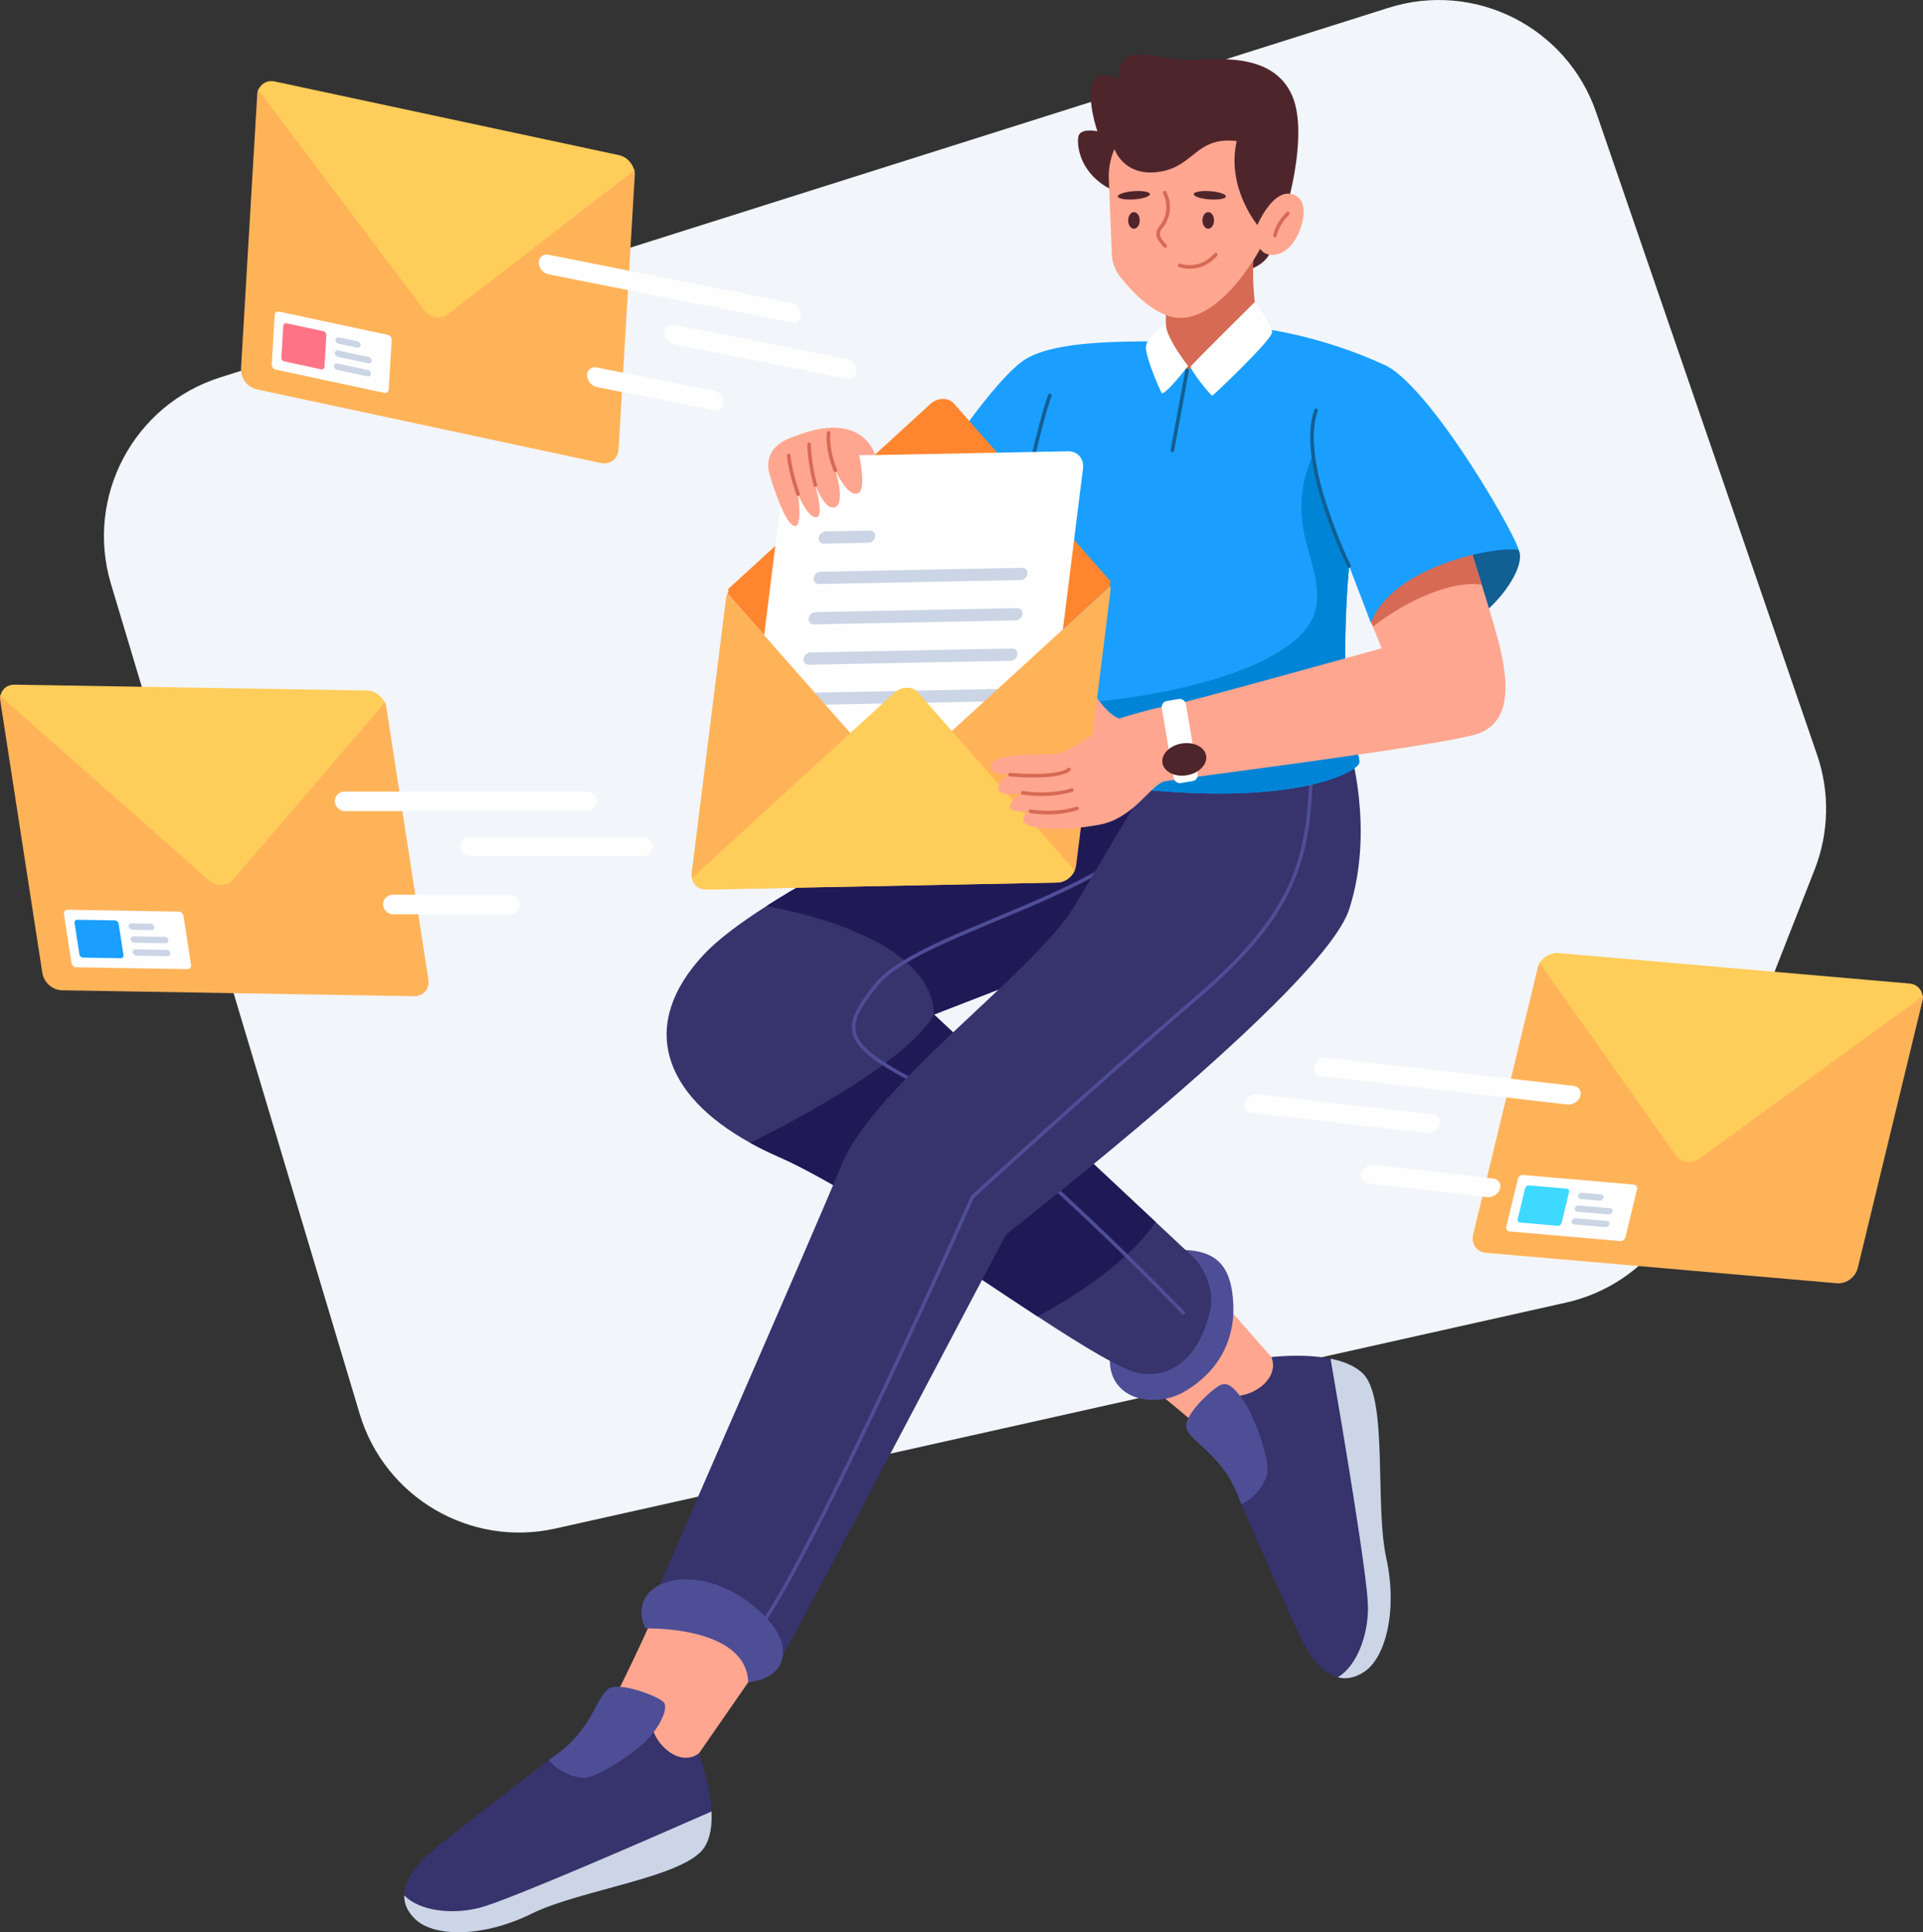 <?xml version="1.0" encoding="UTF-8"?><svg id="Layer_2" xmlns="http://www.w3.org/2000/svg" viewBox="0 0 532.14 534.54"><rect x="0" y="0" width="532.14" height="534.54" fill="#333333" stroke="none"/><defs><style>.cls-1{stroke:#4e4e96;stroke-miterlimit:10;}.cls-1,.cls-2,.cls-3{fill:none;}.cls-4{fill:#ffcd59;}.cls-2{stroke:#115f93;}.cls-2,.cls-3{stroke-linecap:round;stroke-linejoin:round;}.cls-5{fill:#f2f5f9;}.cls-6{fill:#3ed9ff;}.cls-7{fill:#1f1956;}.cls-8{fill:#ffb359;}.cls-9{fill:#ffa690;}.cls-10{fill:#0085d6;}.cls-11{fill:#4f252c;}.cls-12{fill:#ff862f;}.cls-13{fill:#4e4e96;}.cls-14{fill:#1a9fff;}.cls-15{fill:#115f93;}.cls-16{fill:#36336d;}.cls-17{fill:#cbd5e5;}.cls-18{fill:#fe7486;}.cls-19{fill:#d66a54;}.cls-3{stroke:#d66a54;}.cls-20{fill:#fefefe;}</style></defs><path class="cls-5" d="M99.53,391.13L30.71,161.56c-7.23-24.12,6.24-49.57,30.24-57.16L384.24,2.16c23.83-7.54,49.33,5.3,57.46,28.94l61.12,177.68c3.56,10.35,3.32,21.63-.68,31.82l-35.96,91.63c-5.59,14.25-17.9,24.79-32.84,28.13l-279.63,62.5c-23.59,5.27-47.24-8.58-54.18-31.73Z"/><g><g><path class="cls-9" d="M326.84,347.02l24.98,28.42c2.19,5.5-3.72,9.87-8.3,10.63-4.58,.76-5.53,6.6-7.95,11.92,0,0-17.16-14.91-27.31-22.22l1.17-22.84,17.42-5.91Z"/><path class="cls-16" d="M377.35,380.2c6.74,7.13,3.07,36.27,6.25,50.74,3.18,14.48-.1,27.64-6.13,31.59-2.38,1.56-4.83,2.13-7.26,1.49-3.74-.98-7.47-4.8-10.93-12.26-5.7-12.32-23.72-53.77-23.72-53.77,2.43-5.32,3.38-11.17,7.95-11.92,4.58-.76,10.49-5.13,8.3-10.63,0,0,8.7-1.1,16.39,.44,3.61,.73,6.99,2.04,9.15,4.32Z"/><path class="cls-17" d="M377.35,380.2c6.74,7.13,3.07,36.27,6.25,50.74,3.18,14.48-.1,27.64-6.13,31.59-2.38,1.56-4.83,2.13-7.26,1.49,5.26-3.17,8.43-11.58,8.34-19.57-.1-8.26-7.15-49.96-10.35-68.57,3.61,.73,6.99,2.04,9.15,4.32Z"/><path class="cls-13" d="M343.47,416.12c3.36-1.43,6.13-4.8,7.16-8.14,1.03-3.33-3.38-16.07-6.48-20.43-3.1-4.36-4.42-4.94-6.13-4.5-1.71,.44-10.45,8.08-9.74,11.92,.71,3.83,10.94,7.73,15.2,21.15Z"/></g><path class="cls-13" d="M307.14,375.52c-.59,11.58,12.02,14.36,20.52,9.53,8.5-4.84,14.07-13.19,13.63-24.11s-4.77-15.17-14.77-15.17l-19.38,29.75Z"/><g><path class="cls-16" d="M330.86,348.42s5.61,6.38,4.06,13.93c-1.55,7.55-6.97,19.36-19.36,17.61-4.56-.64-15.24-7.14-28.43-15.76-22.62-14.78-52.63-35.8-71.82-44.24-2.74-1.2-5.31-2.47-7.71-3.8-24.25-13.39-30.94-32.76-12.81-52.13,3.82-4.07,9.95-8.66,17.38-13.41,31.4-20.07,85.88-43.11,85.88-43.11l12.74-14.28,28.39,11.77-14.32,49.93-66.39,25.74,61.32,57.39,11.07,10.36Z"/><path class="cls-7" d="M319.79,338.06c-7.28,10.82-21.76,20.18-32.66,26.14-22.62-14.78-52.63-35.8-71.82-44.24-2.74-1.2-5.31-2.47-7.71-3.8,11.62-5.74,43.32-22.28,50.87-35.49l61.32,57.39Z"/><path class="cls-7" d="M339.18,205l-14.32,49.93-66.39,25.74c-.59-18.99-31.29-27.18-46.3-30.05,31.4-20.07,85.88-43.11,85.88-43.11l12.74-14.28,28.39,11.77Z"/><path class="cls-1" d="M312.27,235.96c-21.48,15.48-60,24.19-69.87,36.58-9.87,12.39-9.67,16.26,13.36,28.06,23.03,11.81,71.97,62.9,71.97,62.9"/></g><g><g><path class="cls-9" d="M214.92,454.03l-21.55,31.1c-4.81,3.45-10.48-1.23-12.32-5.49-1.84-4.26-7.74-3.77-13.49-4.84,0,0,10.33-20.25,14.97-31.87l22.45-4.38,9.94,15.48Z"/><path class="cls-16" d="M194.92,511.06c-5.29,8.26-34.45,11.74-47.73,18.32-13.28,6.58-26.85,6.58-32.14,1.68-2.09-1.93-3.23-4.17-3.2-6.69,.05-3.87,2.85-8.41,9.26-13.57,10.58-8.51,46.45-36,46.45-36,5.75,1.07,11.65,.58,13.49,4.84,1.84,4.26,7.51,8.94,12.32,5.49,0,0,3.17,8.18,3.53,16.01,.16,3.68-.29,7.28-1.98,9.92Z"/><path class="cls-17" d="M194.92,511.06c-5.29,8.26-34.45,11.74-47.73,18.32-13.28,6.58-26.85,6.58-32.14,1.68-2.09-1.93-3.23-4.17-3.2-6.69,4.35,4.34,13.27,5.39,21.01,3.37,7.99-2.09,46.76-19,64.04-26.6,.16,3.68-.29,7.28-1.98,9.92Z"/><path class="cls-13" d="M151.88,486.85c2.2,2.92,6.14,4.79,9.62,4.98,3.48,.19,14.77-7.16,18.26-11.23s4.9-7.94,4.06-9.48-11.55-5.74-15.1-4.13c-3.55,1.61-4.86,12.49-16.85,19.86Z"/></g><path class="cls-16" d="M373.34,206.41s7.2,22.97,0,45.16c-7.2,22.19-94.16,89.03-94.94,90.06s-55.48,105.55-61.16,115.1c-5.68,9.55-7.48,4.9-7.48,4.9,0,0-1.29-5.16-9.55-8.52-8.26-3.35-21.42-5.16-20.9-6.97,.52-1.81,44.65-102.19,53.68-124.13,9.03-21.94,53.47-53.16,64.41-71.48,10.94-18.32,30.33-51.1,30.33-51.1l33.26,1.03,12.36,5.94Z"/><path class="cls-1" d="M363.07,206.41c-.67,27.23-1.05,43.1-31.25,69.03-30.19,25.94-62.71,55.66-62.71,55.66,0,0-45.29,101.81-59.61,120.04"/><path class="cls-13" d="M178.63,450.51c-3.39-6.68,.83-14.13,12.61-13.55s24.26,11.42,25.32,18.48c1.06,7.06-5.07,9.58-9.5,9.92-.66-15.73-28.43-14.85-28.43-14.85Z"/></g><g><path class="cls-14" d="M372.66,201.32s3.87,7.55,3.49,9.68c-.39,2.13-13.25,9.87-47.37,8.32-29.43-1.34-55.65-7.28-63.79-13.36-1.3-.97-2.14-1.94-2.46-2.9-2.32-6.97,3.29-10.06,3.68-12,.39-1.93,14.52-40.26,14.52-40.26l-24.97-16.06s16.45-26.37,26.71-34.47c10.26-8.11,41.91-4.82,46.31-6.37l21.24-2.9c18.19,2.71,32.33,9.64,32.33,9.64,0,0-4.27,23.11-7.72,45.73-.08,.5-.16,.99-.23,1.48-3.48,23.08-1.74,53.47-1.74,53.47Z"/><path class="cls-10" d="M376.15,211c-.39,2.13-13.25,9.87-47.37,8.32-29.43-1.34-55.65-7.28-63.79-13.36,6-5.27,15.89-10.02,31.61-11.22,35.42-2.71,64.84-12.58,67.55-26.52,2.71-13.93-12.59-24.96,3.29-50.13l7.19,28.28c-.08,.5-.16,.99-.23,1.48-3.48,23.08-1.74,53.47-1.74,53.47,0,0,3.87,7.55,3.49,9.68Z"/><g><g><path class="cls-11" d="M314.31,54.75c-15.63-3.24-16.5-14.71-15.87-17.08s5.23-1.35,5.23-1.35c0,0-2.76-7.89-1.5-12.82s7.55-1.65,7.55-1.65c0,0-.87-3.34,1.98-5.81,2.85-2.47,11.95,.68,18,.58,6.05-.1,22.69-2.61,27.97,10.06s-3.87,41.03-7.21,44.85c-3.34,3.82-8.85,3.77-8.85,3.77"/><g><path class="cls-19" d="M347.08,68.97c-1.06,9.1,.78,19.45,.78,19.45,0,0-9.66,12.18-18.04,13.53-8.39,1.36-7.21-7.91-7.21-7.91v-13.65s24.47-11.43,24.47-11.43Z"/><path class="cls-9" d="M342.23,39.03c-2.95,12.82,5.72,23.22,5.72,23.22,0,0,4.01-9.49,9.14-8.62,5.13,.87,4.21,7.84,1.31,12.68s-7.93,5.28-9.68,2.52c0,0-10.1,19.12-22.15,19.12-6.58,0-13.21-7.11-16.55-11.32-1.43-1.8-2.26-4-2.35-6.3l-.85-21.27c-.06-4.66,1.59-7.81,1.59-7.81,0,0,2.52,7.74,12.34,6.29,9.82-1.45,10.08-9.82,21.49-8.52Z"/><path class="cls-3" d="M326.47,73.43s5.61,2.03,9.97-3"/><path class="cls-3" d="M356.37,59.04c-3.1,3.1-3.55,6.13-3.55,6.13"/><path class="cls-3" d="M322.3,53.28c2,4.03,.52,7.83-1.18,9.75-.73,.83-.85,2.05-.28,3,.75,1.22,1.62,2,1.62,2"/><ellipse class="cls-11" cx="334.35" cy="60.97" rx="1.6" ry="2.3"/><ellipse class="cls-11" cx="313.79" cy="60.98" rx="1.6" ry="2.3"/><ellipse class="cls-11" cx="334.78" cy="54.02" rx="1.14" ry="4.46" transform="translate(256.68 384.02) rotate(-85.85)"/><ellipse class="cls-11" cx="313.78" cy="54.03" rx="4.46" ry="1.14" transform="translate(-3.11 23.12) rotate(-4.2)"/></g></g><path class="cls-20" d="M347.22,83.56s-17.33,17.15-17.72,17.82,5.61,8.26,6,8.06,16.52-15.42,16.52-17.55-4.8-8.33-4.8-8.33Z"/><path class="cls-20" d="M322.61,89.64c0,3.81,6.17,11.61,6.17,11.61,0,0-6.7,8.58-7.34,7.42s-3.94-8.65-4.32-12.16,5.5-6.87,5.5-6.87Z"/></g><path class="cls-2" d="M280.73,150.8c6.71-34.19,9.8-41.35,9.8-41.35"/><line class="cls-2" x1="328.5" y1="102.45" x2="324.43" y2="124.58"/></g><g><path class="cls-15" d="M420.27,152.15c2.26,4.97-6.65,17.35-16.45,21.87-9.81,4.52-9.42-21.29-9.42-21.29l13.11-4.77s5.99-.26,6.37,0l6.39,4.19Z"/><path class="cls-9" d="M310.79,198.93c-5.03-.19-8.9-10.26-11.94-9.48s-2.84,5.03-.45,8.77c2.39,3.74,6.66,8.19,6.66,8.19l5.73-7.48Z"/><g><path class="cls-12" d="M307.08,161.55c.07,.18,.11,.37,.16,.57l-55.95,51.19c-2.05,1.87-5,1.93-6.59,.13l-43.39-49.24c.08-.18,.17-.36,.27-.53,.01-.03,.03-.05,.04-.08-.07-.19-.12-.39-.16-.6l55.95-51.19c2.05-1.87,5-1.93,6.59-.13l43.39,49.24c-.1,.21-.2,.42-.31,.61,0,0,0,.02,0,.03Z"/><path class="cls-20" d="M282.51,229.37l-73.22,1.44c-2.61,.05-4.45-2.04-4.13-4.68l11.87-94.97c.33-2.64,2.71-4.82,5.32-4.87l73.22-1.44c2.61-.05,4.45,2.04,4.13,4.68l-11.87,94.97c-.33,2.64-2.71,4.82-5.32,4.87Z"/><path class="cls-9" d="M220.43,120.53c-7.85,2.31-8.48,7.19-7.48,10.64s4.18,13.36,6.73,14.3c2.56,.94,1.18-8.73,1.18-8.73,0,0,2.55,6.48,5.01,6.36,2.47-.12-.52-9.66-.52-9.66,0,0,2.74,8.04,5.73,6.86,2.99-1.18,.09-10.16,.09-10.16,0,0,3.15,7.05,6.02,6.42s.55-10.62,.55-10.62l4.43-.09s-3.3-12.48-21.76-5.31Z"/><path class="cls-3" d="M220.86,136.73c-2.4-6.9-2.59-10.71-2.59-10.71"/><path class="cls-3" d="M225.63,134.18c-1.68-6.09-1.74-11.25-1.74-11.25"/><path class="cls-3" d="M231.18,130.12c-2.52-6.16-1.87-10.35-1.87-10.35"/><g><path class="cls-17" d="M240.28,150.16l-12.26,.24c-.93,.02-1.58-.73-1.46-1.66h0c.12-.94,.96-1.71,1.89-1.73l12.26-.24c.93-.02,1.58,.73,1.46,1.66h0c-.12,.94-.96,1.71-1.89,1.73Z"/><path class="cls-17" d="M282.45,160.47l-55.82,1.1c-.93,.02-1.58-.73-1.46-1.66h0c.12-.94,.96-1.71,1.89-1.73l55.82-1.1c.93-.02,1.58,.73,1.46,1.66h0c-.12,.94-.96,1.71-1.89,1.73Z"/><path class="cls-17" d="M281.05,171.63l-55.82,1.1c-.93,.02-1.58-.73-1.46-1.66h0c.12-.94,.96-1.71,1.89-1.73l55.82-1.1c.93-.02,1.58,.73,1.46,1.66h0c-.12,.94-.96,1.71-1.89,1.73Z"/><path class="cls-17" d="M279.65,182.8l-55.82,1.1c-.93,.02-1.58-.73-1.46-1.66h0c.12-.94,.96-1.71,1.89-1.73l55.82-1.1c.93-.02,1.58,.73,1.46,1.66h0c-.12,.94-.96,1.71-1.89,1.73Z"/><path class="cls-17" d="M278.26,193.96l-55.82,1.1c-.93,.02-1.58-.73-1.46-1.66h0c.12-.94,.96-1.71,1.89-1.73l55.82-1.1c.93-.02,1.58,.73,1.46,1.66h0c-.12,.94-.96,1.71-1.89,1.73Z"/></g><path class="cls-8" d="M307.28,163.57l-9.48,75.79c-.06,.5-.2,1-.41,1.45-.83,1.9-2.76,3.31-4.84,3.35l-97.07,1.91c-2.07,.04-3.65-1.29-4.02-3.17-.09-.45-.11-.94-.05-1.45l9.48-75.79c.06-.5,.2-1,.41-1.45l43.39,49.24c1.59,1.8,4.54,1.74,6.59-.13l55.95-51.19c.09,.45,.11,.94,.05,1.45Z"/><path class="cls-4" d="M297.4,240.81c-.83,1.9-2.76,3.31-4.84,3.35l-97.07,1.91c-2.07,.04-3.65-1.29-4.02-3.17l55.95-51.19c2.05-1.87,5-1.93,6.59-.13l43.39,49.24Z"/></g><path class="cls-9" d="M408.37,203.16c-11.71,3.48-81.87,12.19-85.93,12.97-4.07,.77-8.42,10.25-18.36,12.06-9.93,1.81-19.29,1.29-20.58-.64-1.29-1.94,1.68-3.1,1.68-3.1,0,0-5.36,.51-5.68-1.1-.31-1.53,2.96-3.78,3.27-3.99-.38,.07-6.25,1.2-6.5-1.1-.25-2.39,3.23-3.94,3.23-3.94,0,0-6.06,.39-5.29-2.84,.77-3.22,14.97-2.64,18.32-2.97,3.36-.32,13.84-8.16,15.39-9.03,1.55-.87,13.55-4.16,15.29-4.16s59.13-15.97,59.13-15.97l-2.42-6.02-.58-1.43,2.22-11.61,6.2-8.33,16.55-8.61s2.81,8.89,5.72,18.39c1.14,3.68,2.28,7.46,3.28,10.84,3.58,12.09,6.77,27.09-4.94,30.58Z"/><path class="cls-19" d="M410.03,161.74c-7.93-1.24-20.29,4.01-30.11,11.59l-.58-1.43,2.22-11.61,6.2-8.33,16.55-8.61s2.81,8.89,5.72,18.39Z"/><rect class="cls-20" x="323.08" y="193.48" width="6.77" height="23.03" rx="1.69" ry="1.69" transform="translate(-29.61 57.32) rotate(-9.6)"/><ellipse class="cls-11" cx="327.72" cy="210.08" rx="6.13" ry="4.45" transform="translate(-30.39 57.47) rotate(-9.58)"/><path class="cls-3" d="M279.5,214.32c14.47,1.11,16.32-1.48,16.32-1.48"/><path class="cls-3" d="M283,219.32c8.18,1.21,13.6-.77,13.6-.77"/><path class="cls-3" d="M285.18,224.44c7.84,1.16,12.87-.82,12.87-.82"/><path class="cls-14" d="M379.34,172.38c-1.55-4.65-13.45-33.77-16.16-45.97-2.71-12.19,5.61-24.97,16.84-26.13s38.9,46.45,40.26,51.87c-7.55-1.16-35.32,4.94-40.94,20.23Z"/><path class="cls-2" d="M373.34,156.6s-14.32-28.7-9.15-43.09"/></g></g><g><g><path class="cls-8" d="M106.88,195.48l11.66,75.5c.08,.5,.07,.99,0,1.44-.31,1.87-1.86,3.21-3.95,3.17l-97.47-1.63c-2.08-.03-4.05-1.43-4.95-3.32-.22-.45-.38-.95-.45-1.45L.06,193.7c-.08-.5-.07-.99,0-1.44l57.6,50.85c2.11,1.86,5.07,1.9,6.62,.11l42.15-49.18c.22,.45,.38,.95,.45,1.45Z"/><path class="cls-4" d="M.11,192.58c.31-1.87,1.86-3.21,3.95-3.17l97.47,1.63c2.08,.03,4.05,1.43,4.95,3.32l-42.15,49.18c-1.55,1.79-4.51,1.74-6.62-.11L.11,192.58Z"/></g><path class="cls-20" d="M51.86,268.11l-30.7-.51c-.66-.01-1.28-.56-1.38-1.22l-2.09-13.52c-.1-.66,.35-1.19,1.01-1.18l30.7,.51c.66,.01,1.28,.56,1.38,1.22l2.09,13.52c.1,.66-.35,1.19-1.01,1.18Z"/><path class="cls-14" d="M33.41,265.09l-10.4-.17c-.5,0-.96-.42-1.04-.91l-1.34-8.68c-.08-.5,.26-.89,.76-.88l10.4,.17c.5,0,.96,.42,1.04,.91l1.34,8.68c.08,.5-.26,.89-.76,.88Z"/><g><path class="cls-17" d="M41.95,257.3l-5.35-.09c-.48,0-.93-.41-1.01-.89h0c-.07-.48,.26-.87,.74-.86l5.35,.09c.48,0,.93,.41,1.01,.89h0c.07,.48-.26,.87-.74,.86Z"/><path class="cls-17" d="M45.86,260.94l-8.71-.15c-.48,0-.93-.41-1.01-.89h0c-.07-.48,.26-.87,.74-.86l8.71,.15c.48,0,.93,.41,1.01,.89h0c.07,.48-.26,.87-.74,.86Z"/><path class="cls-17" d="M46.42,264.53l-8.71-.15c-.48,0-.93-.41-1.01-.89h0c-.07-.48,.26-.87,.74-.86l8.71,.15c.48,0,.93,.41,1.01,.89h0c.07,.48-.26,.87-.74,.86Z"/></g></g><g><g><path class="cls-8" d="M175.67,48.32l-4.5,76.03c-.03,.5-.14,.98-.31,1.41-.7,1.77-2.5,2.78-4.55,2.34l-95.32-20.4c-2.03-.44-3.67-2.18-4.16-4.2-.12-.49-.17-1-.14-1.5l4.5-76.03c.03-.5,.14-.98,.31-1.41l45.8,60.81c1.68,2.22,4.58,2.84,6.47,1.39l51.76-39.93c.12,.49,.17,1,.14,1.5Z"/><path class="cls-4" d="M71.49,24.88c.7-1.77,2.5-2.78,4.55-2.34l95.32,20.4c2.03,.44,3.67,2.18,4.16,4.2l-51.76,39.93c-1.9,1.46-4.79,.84-6.47-1.39L71.49,24.88Z"/></g><path class="cls-20" d="M106.33,108.68l-30.03-6.43c-.64-.14-1.14-.79-1.1-1.46l.81-13.62c.04-.67,.59-1.09,1.24-.96l30.03,6.43c.64,.14,1.14,.79,1.1,1.46l-.81,13.62c-.04,.67-.59,1.09-1.24,.96Z"/><path class="cls-18" d="M88.86,102.17l-10.17-2.18c-.48-.1-.85-.59-.82-1.09l.52-8.74c.03-.5,.45-.82,.93-.72l10.17,2.18c.48,.1,.85,.59,.82,1.09l-.52,8.74c-.03,.5-.45,.82-.93,.72Z"/><g><path class="cls-17" d="M98.89,96.2l-5.24-1.12c-.47-.1-.83-.58-.8-1.06h0c.03-.49,.43-.8,.9-.7l5.24,1.12c.47,.1,.83,.58,.8,1.06h0c-.03,.49-.43,.8-.9,.7Z"/><path class="cls-17" d="M101.96,100.52l-8.52-1.82c-.47-.1-.83-.58-.8-1.06h0c.03-.49,.43-.8,.9-.7l8.52,1.82c.47,.1,.83,.58,.8,1.06h0c-.03,.49-.43,.8-.9,.7Z"/><path class="cls-17" d="M101.74,104.13l-8.52-1.82c-.47-.1-.83-.58-.8-1.06h0c.03-.49,.43-.8,.9-.7l8.52,1.82c.47,.1,.83,.58,.8,1.06h0c-.03,.49-.43,.8-.9,.7Z"/></g></g><g><g><path class="cls-8" d="M532.01,276.79l-17.93,74.02c-.12,.49-.32,.97-.57,1.4-1.05,1.8-3.12,2.98-5.2,2.8l-97.11-8.43c-2.07-.18-3.5-1.67-3.66-3.57-.04-.46,0-.94,.11-1.44l17.93-74.02c.12-.49,.32-.97,.57-1.4l37.82,53.35c1.39,1.95,4.34,2.2,6.6,.57l61.57-44.72c.04,.46,0,.94-.11,1.44Z"/><path class="cls-4" d="M426.07,266.46c1.05-1.8,3.12-2.98,5.2-2.8l97.11,8.43c2.07,.18,3.5,1.67,3.66,3.57l-61.57,44.72c-2.26,1.63-5.21,1.38-6.6-.57l-37.82-53.35Z"/></g><path class="cls-20" d="M448.33,343.33l-30.59-2.66c-.66-.06-1.06-.63-.91-1.28l3.21-13.26c.16-.65,.82-1.13,1.47-1.07l30.59,2.66c.66,.06,1.06,.63,.91,1.28l-3.21,13.26c-.16,.65-.82,1.13-1.47,1.07Z"/><path class="cls-6" d="M431.02,339.11l-10.36-.9c-.49-.04-.8-.47-.68-.96l2.06-8.51c.12-.49,.61-.85,1.11-.8l10.36,.9c.49,.04,.8,.47,.68,.96l-2.06,8.51c-.12,.49-.61,.85-1.11,.8Z"/><g><path class="cls-17" d="M442.64,332.15l-5.33-.46c-.48-.04-.77-.46-.66-.93h0c.11-.47,.6-.82,1.08-.78l5.33,.46c.48,.04,.77,.46,.66,.93h0c-.11,.47-.6,.82-1.08,.78Z"/><path class="cls-17" d="M445.13,335.96l-8.68-.75c-.48-.04-.77-.46-.66-.93h0c.11-.47,.6-.82,1.08-.78l8.68,.75c.48,.04,.77,.46,.66,.93h0c-.11,.47-.6,.82-1.08,.78Z"/><path class="cls-17" d="M444.28,339.48l-8.68-.75c-.48-.04-.77-.46-.66-.93h0c.11-.47,.6-.82,1.08-.78l8.68,.75c.48,.04,.77,.46,.66,.93h0c-.11,.47-.6,.82-1.08,.78Z"/></g></g><g><rect class="cls-20" x="92.64" y="218.98" width="72.58" height="5.42" rx="2.71" ry="2.71"/><rect class="cls-20" x="127.35" y="231.48" width="53.18" height="5.42" rx="2.71" ry="2.71"/><rect class="cls-20" x="105.99" y="247.52" width="37.87" height="5.42" rx="2.71" ry="2.71"/></g><g><path class="cls-20" d="M218.96,89.2l-67.16-13.3c-1.5-.3-2.71-1.75-2.71-3.25h0c0-1.5,1.21-2.47,2.71-2.17l67.16,13.3c1.5,.3,2.71,1.75,2.71,3.25h0c0,1.5-1.21,2.47-2.71,2.17Z"/><path class="cls-20" d="M234.27,104.73l-47.76-9.46c-1.5-.3-2.71-1.75-2.71-3.25h0c0-1.5,1.21-2.47,2.71-2.17l47.76,9.46c1.5,.3,2.71,1.75,2.71,3.25h0c0,1.5-1.21,2.47-2.71,2.17Z"/><path class="cls-20" d="M197.61,113.51l-32.45-6.43c-1.5-.3-2.71-1.75-2.71-3.25h0c0-1.5,1.21-2.47,2.71-2.17l32.45,6.43c1.5,.3,2.71,1.75,2.71,3.25h0c0,1.5-1.21,2.47-2.71,2.17Z"/></g><g><path class="cls-20" d="M365.7,297.77l68.02,7.78c1.52,.17,3.11-.84,3.57-2.27h0c.46-1.43-.4-2.72-1.92-2.89l-68.02-7.78c-1.52-.17-3.11,.84-3.57,2.27h0c-.46,1.43,.4,2.72,1.92,2.89Z"/><path class="cls-20" d="M346.39,307.9l48.37,5.53c1.52,.17,3.11-.84,3.57-2.27h0c.46-1.43-.4-2.72-1.92-2.89l-48.37-5.53c-1.52-.17-3.11,.84-3.57,2.27h0c-.46,1.43,.4,2.72,1.92,2.89Z"/><path class="cls-20" d="M378.64,327.43l32.87,3.76c1.52,.17,3.11-.84,3.57-2.27h0c.46-1.43-.4-2.72-1.92-2.89l-32.87-3.76c-1.52-.17-3.11,.84-3.57,2.27h0c-.46,1.43,.4,2.72,1.92,2.89Z"/></g></svg>